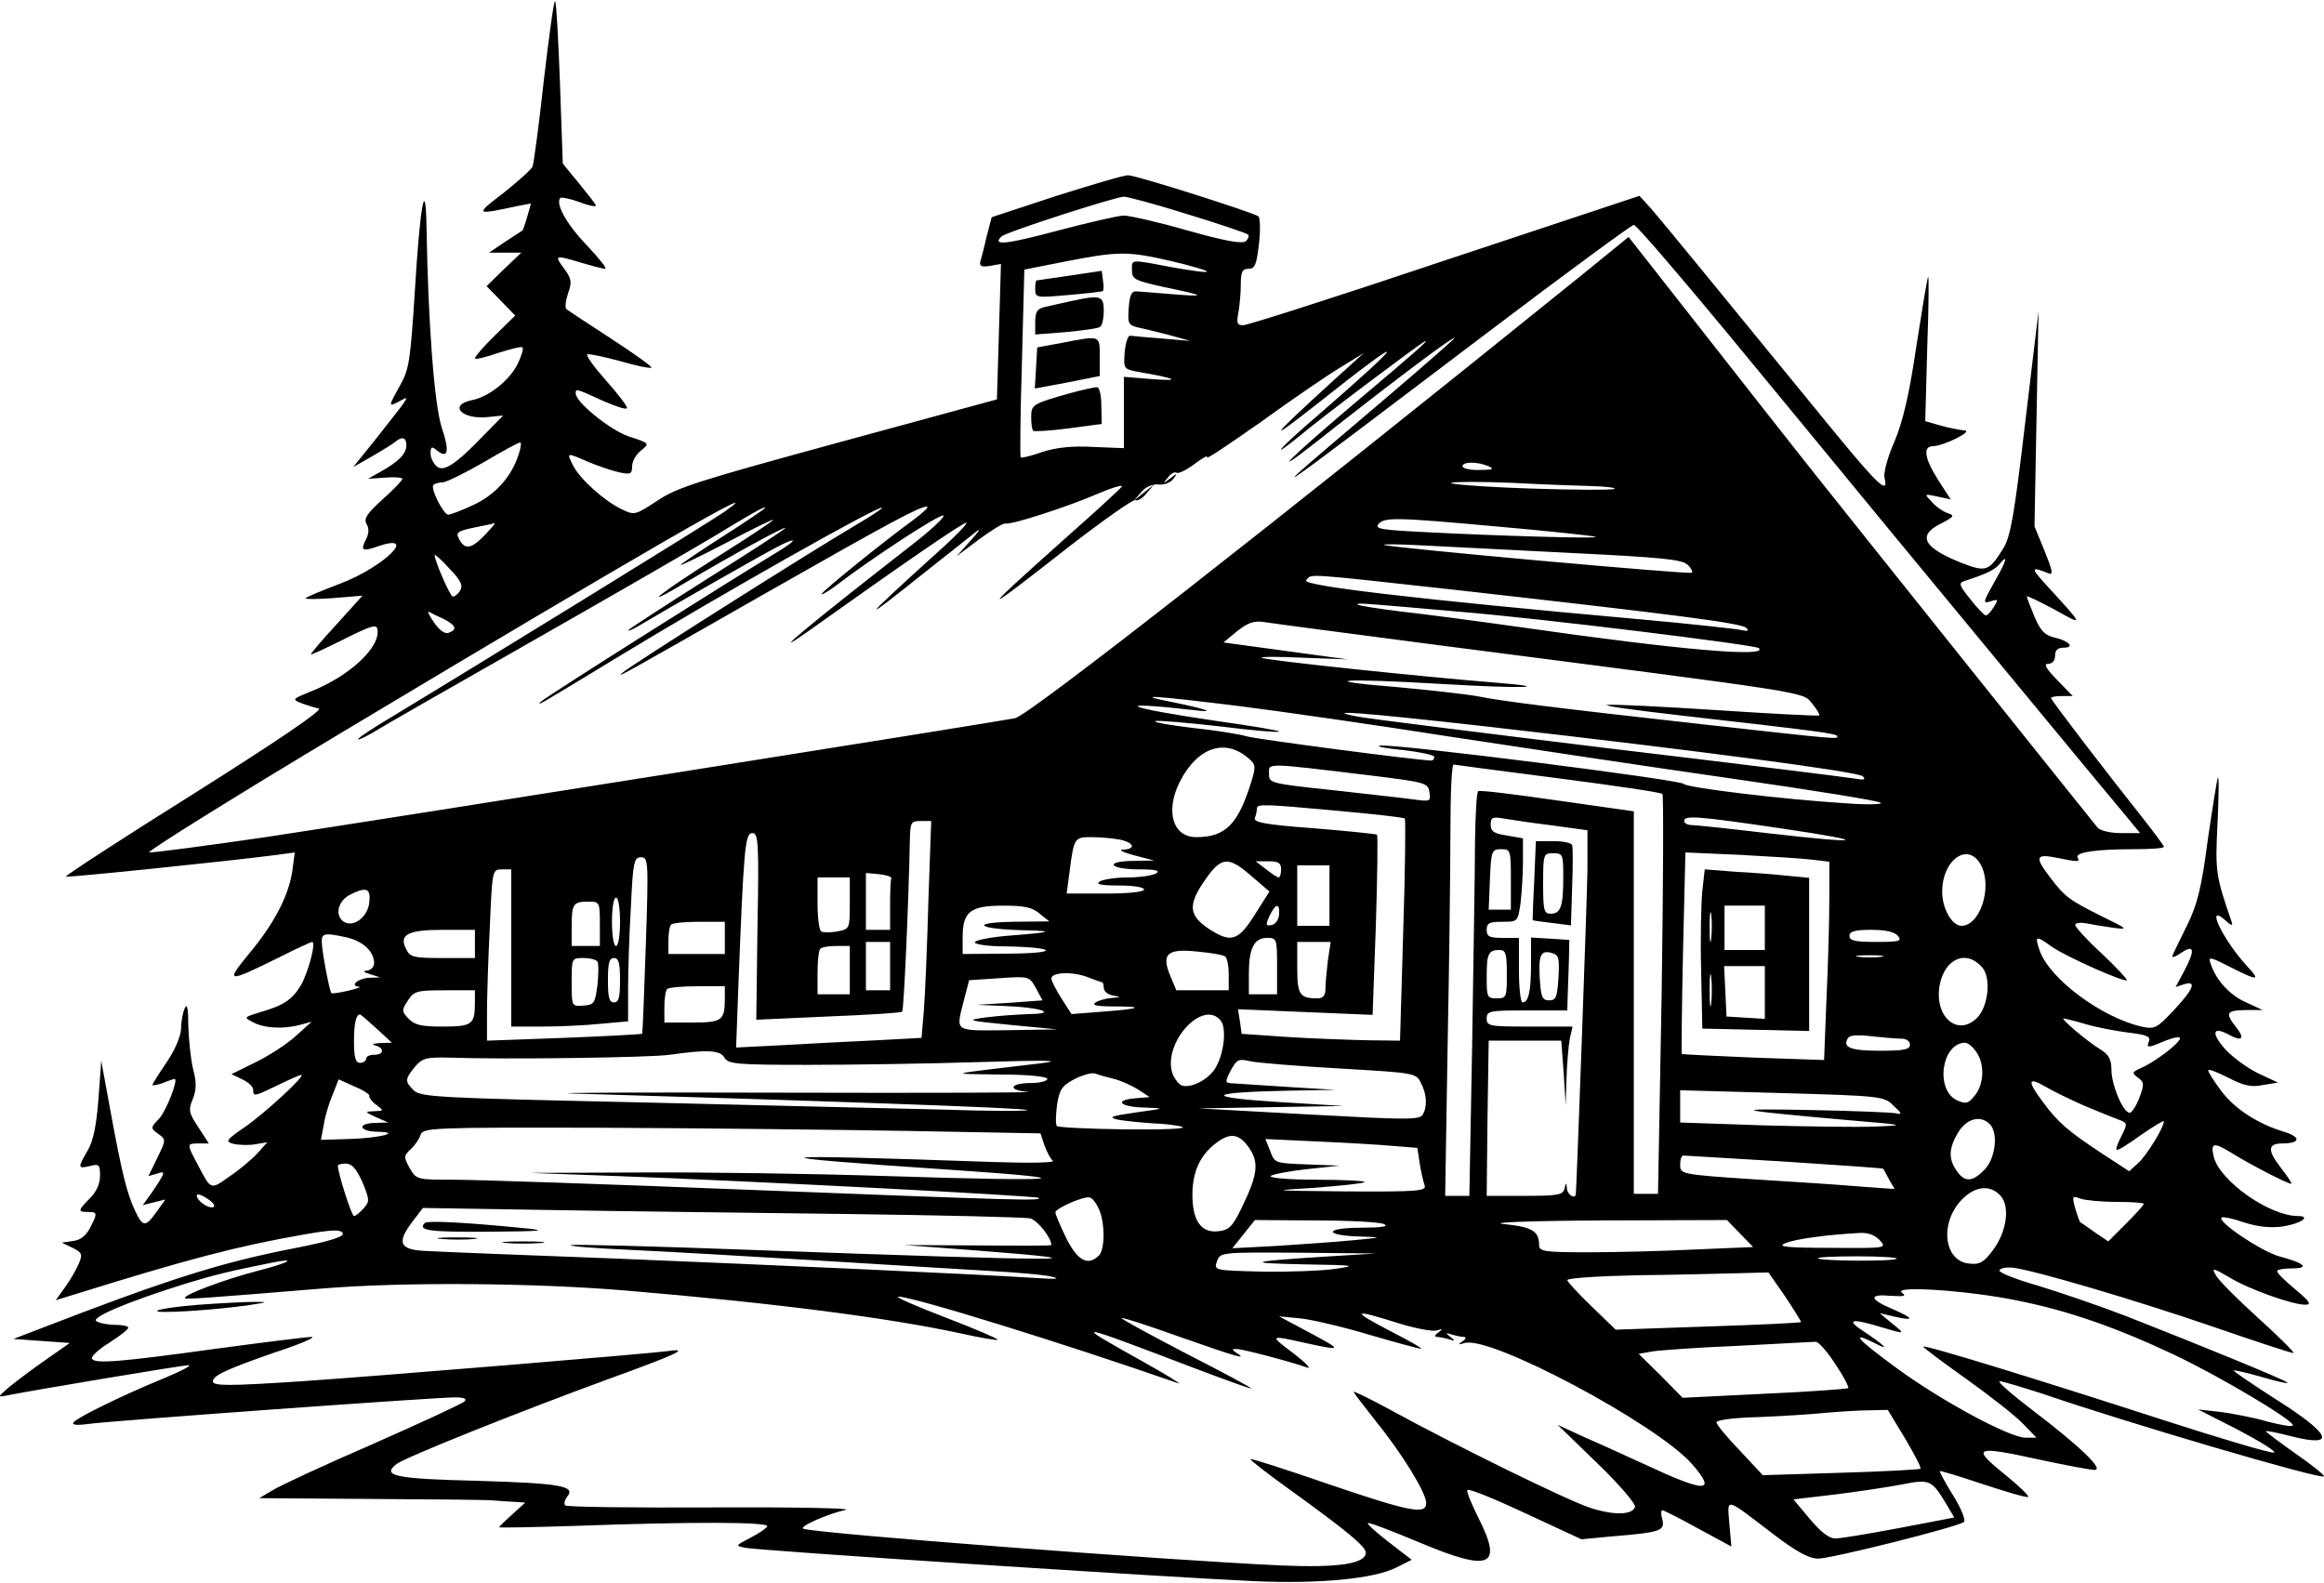 <?xml version="1.0" encoding="UTF-8"?> <svg xmlns="http://www.w3.org/2000/svg" width="800" height="545" viewBox="0 0 800 545" fill="none"><path d="M187.21 27.596C185.545 42.859 183.741 56.319 183.325 57.29C183.047 58.262 178.468 62.286 173.473 66.31C163.343 74.08 163.343 74.08 178.329 70.889L182.77 70.056L181.521 74.497C180.827 76.994 179.995 79.214 179.856 79.353C179.578 79.492 176.942 81.296 173.889 83.238L168.339 86.985H173.889H179.44L173.473 92.674L167.506 98.502L172.363 103.497L177.358 108.631L170.42 115.431C166.535 119.177 163.482 122.785 163.482 123.34C163.482 123.895 166.951 123.062 171.392 121.536C175.693 120.149 179.578 119.177 179.856 119.593C180.272 120.01 179.578 122.369 178.329 125.005C175.693 130.694 168.339 136.661 162.372 137.771C154.324 139.436 158.903 144.431 167.645 143.599L173.195 143.044L166.535 149.843C156.822 159.973 152.659 162.609 150.3 160.528C149.19 159.556 148.219 157.614 148.219 156.087C148.219 153.728 148.635 153.59 150.3 154.977C154.185 158.169 154.879 155.532 152.104 147.345C149.467 139.297 147.386 110.99 146.831 78.659C146.554 59.927 144.611 70.334 142.807 100.167C141.281 123.895 140.864 127.087 137.812 132.498C133.649 139.991 133.51 140.269 137.395 138.187C140.309 136.522 140.448 136.661 138.505 139.436C137.395 140.962 133.094 146.374 129.07 151.508L121.577 160.805L128.376 156.92C131.984 154.838 135.591 152.618 136.285 151.924C138.505 150.121 139.893 150.676 139.893 153.312C139.893 156.226 137.118 159.001 130.874 162.47L126.711 164.829L132.678 164.413C135.869 164.135 138.505 164.413 138.505 164.829C138.505 165.384 135.453 168.576 131.706 171.906C126.295 176.762 125.185 178.566 126.156 180.37C127.127 181.897 126.988 183.7 126.017 185.643C123.936 189.528 124.768 189.945 129.902 188.141C144.333 183.145 132.4 195.079 117.136 200.907C110.892 203.266 105.619 205.486 105.203 205.902C104.787 206.318 109.088 206.318 114.639 205.902L124.768 205.069L115.749 215.06C110.754 220.472 106.868 225.051 107.007 225.328C107.146 225.467 112.28 223.108 118.385 220.055C127.543 215.476 129.625 214.783 129.902 216.587C131.151 222.692 120.328 232.821 106.868 238.094C100.485 240.731 100.485 240.731 103.816 242.118C105.758 242.812 108.395 243.645 109.782 243.922C111.309 244.338 95.351 255.162 67.183 272.923C42.345 288.464 22.364 301.507 22.641 301.785C23.057 302.201 79.533 296.373 95.351 294.292L101.457 293.459L100.624 299.842C99.375 308.307 94.38 318.02 85.638 328.427C77.451 338.418 78.145 338.418 95.906 329.676C101.873 326.623 107.146 324.264 107.423 324.264C108.95 324.264 106.036 334.949 103.538 339.25C100.485 344.245 97.571 346.188 89.246 348.547C83.973 350.212 83.834 350.212 87.026 351.877C90.772 353.959 97.433 354.375 103.122 352.849L107.285 351.738L101.734 356.734C98.681 359.509 92.437 363.533 87.858 365.753L79.671 369.777L83.418 371.581C85.499 372.552 87.164 374.079 87.164 375.189C87.164 377.548 87.442 377.548 95.767 373.524C99.653 371.581 103.26 370.055 103.677 370.055C105.481 370.055 91.327 383.098 84.528 387.816C77.729 392.534 77.451 392.95 80.365 393.783C82.169 394.199 85.638 394.338 87.858 393.921L92.021 393.228L88.552 397.113C86.609 399.194 82.308 402.802 78.978 405.022C72.317 409.74 72.733 409.879 67.738 400.304C64.269 393.783 64.269 393.644 68.432 393.644H71.901L68.293 388.093C64.963 383.098 64.824 382.127 66.35 378.38C67.599 375.189 67.738 372.83 66.489 368.112C65.657 364.643 64.963 357.983 64.824 353.126C64.824 347.021 64.408 345.217 63.575 347.159C62.881 348.686 62.326 351.877 62.326 354.236C62.188 356.873 60.245 361.452 57.331 365.753C54.695 369.638 52.474 373.107 52.474 373.524C52.474 373.801 54.139 373.524 56.082 372.83C58.025 371.997 59.829 371.442 60.106 371.442C61.494 371.442 57.331 382.266 54.833 385.041C51.781 388.232 51.781 388.371 54.417 390.314C57.192 392.256 57.192 392.395 54.139 398.639L51.087 404.883L54.001 404.051C57.192 402.941 57.053 403.496 52.058 410.85L49.144 414.874L53.029 413.903L56.915 412.931L53.862 417.233C50.115 422.506 49.144 422.506 46.508 416.817C43.733 410.989 41.929 403.773 38.043 382.543L34.852 365.198L33.881 378.38C33.187 387.538 32.077 392.95 30.134 396.142C26.665 402.108 26.804 402.386 30.967 401.414C34.158 400.582 34.436 400.998 34.436 404.745C34.436 407.52 33.187 410.295 30.967 412.515C26.804 416.678 26.665 417.233 30.273 417.233C33.603 417.233 33.603 417.649 30.967 422.783C29.579 425.42 27.636 426.946 25.139 427.224L21.253 427.779L25 429.583C28.33 431.248 28.469 431.803 27.081 435.133C26.249 437.076 24.168 440.683 22.364 443.181L19.172 447.621L25 445.818C65.102 433.329 81.614 429.028 104.509 425.004C114.084 423.338 117.136 423.2 117.969 424.449C118.663 425.697 114.084 427.224 100.624 429.86C78.422 434.162 60.8 439.573 28.885 451.645L4.602 460.942L14.316 461.636L24.029 462.33L15.703 468.158C11.124 471.349 5.574 475.512 3.215 477.455C-0.948 481.062 -0.948 481.062 2.521 480.369C10.708 478.704 63.02 469.962 64.963 469.962C66.073 470.1 62.049 472.182 55.943 474.68C42.761 480.091 27.359 487.584 25.416 489.527C24.445 490.498 26.11 490.776 30.273 490.221C37.905 489.111 149.745 481.062 156.405 481.062C159.736 481.062 160.846 481.479 159.874 482.45C159.042 483.283 144.888 489.804 128.237 497.159C111.586 504.374 96.045 511.59 93.686 513.116L89.246 515.752L128.792 516.03C150.578 516.169 169.31 516.307 170.42 516.585C171.53 516.724 174.444 516.862 176.664 517.001L180.827 517.279L176.387 521.303C173.889 523.523 171.808 525.604 171.808 525.743C171.808 526.021 183.186 525.743 197.062 525.327C238.69 523.8 265.054 523.939 264.083 525.466C263.667 526.298 260.892 528.102 258.116 529.49C253.121 532.126 253.121 532.126 256.451 532.82C260.475 533.791 403.675 543.088 431.982 544.337C454.184 545.308 473.055 543.504 480.687 539.619L485.96 536.983L478.05 530.877C473.749 527.547 470.557 524.633 470.835 524.355C471.112 523.939 479.022 526.992 488.319 530.877C513.018 541.284 517.458 539.48 508.994 522.69C506.635 517.973 504.831 513.671 505.109 512.977C505.386 512.283 514.267 515.891 524.951 520.886L544.378 529.906L554.646 528.935C571.574 527.547 573.101 526.992 572.268 523.245C571.713 521.442 571.713 519.915 572.268 519.915C572.685 519.915 578.235 522.69 584.479 526.159L595.996 532.404L595.302 524.494C594.609 515.475 593.498 515.197 610.011 527.824C618.336 534.207 622.777 536.566 625.829 536.566C630.547 536.566 674.118 525.604 676.061 523.939C676.754 523.384 675.089 519.221 672.314 514.781C669.539 510.341 667.596 506.594 667.735 506.455C667.874 506.178 674.534 508.259 682.443 510.896C690.492 513.532 697.43 515.614 698.123 515.336C698.817 515.197 695.071 511.59 689.936 507.427C678.419 498.13 679.668 497.575 702.425 502.57C711.444 504.513 719.77 506.039 721.019 506.039C724.488 506.039 715.746 497.714 700.066 485.78C692.573 480.091 687.3 475.512 688.41 475.512C689.381 475.512 695.764 477.455 702.702 479.675C733.507 490.221 798.863 509.369 799.973 508.259C800.389 507.982 795.949 504.374 790.121 500.35C784.432 496.326 779.853 492.857 779.992 492.718C780.13 492.441 784.293 493.273 789.011 494.522C804.691 498.407 802.471 493.69 782.628 481.201C774.857 476.206 768.752 472.043 768.891 471.766C769.168 471.627 773.609 472.598 778.881 474.124C784.016 475.651 787.901 476.483 787.346 475.928C786.374 474.957 757.929 463.301 732.119 453.172C722.406 449.425 708.53 444.707 701.176 442.487C693.822 440.406 687.994 438.047 688.271 437.353C688.549 436.521 690.492 436.243 692.712 436.382C700.066 437.214 735.311 447.621 761.953 456.78C776.384 461.775 788.733 465.799 789.427 465.799C790.121 465.799 784.709 460.387 777.494 453.866C770.278 447.344 763.618 440.683 762.785 439.018C761.259 436.382 761.675 436.382 767.364 439.712C774.164 443.875 789.15 449.148 793.451 449.148C795.81 449.148 795.255 448.176 790.121 443.875C786.791 441.1 783.877 438.324 783.877 437.631C783.738 437.076 786.097 436.659 788.872 436.659C795.255 436.659 793.451 434.855 784.571 432.497C778.465 430.831 763.202 420.563 764.728 419.176C765.144 418.759 768.613 419.453 772.499 420.841C777.355 422.367 781.518 422.783 785.819 422.228C792.064 421.257 795.81 418.621 790.954 418.621C781.24 418.621 764.173 406.549 762.092 398.362C760.843 393.366 761.953 393.089 768.058 396.835C774.025 400.582 787.346 407.52 788.733 407.52C789.15 407.52 787.485 405.022 785.126 401.969C780.547 396.142 780.547 393.644 785.542 393.644C791.925 393.644 792.202 391.424 786.236 389.62C777.078 386.845 769.168 381.711 764.45 375.328C762.092 372.136 760.149 369.083 760.149 368.528C760.149 367.835 763.202 369.083 767.087 371.026C772.499 373.801 774.996 374.356 779.02 373.524L784.154 372.691L777.355 369.5C773.609 367.696 768.474 363.949 765.838 361.035C761.12 355.624 761.675 353.265 766.948 356.04C771.666 358.676 772.915 357.705 770.001 353.959C765.838 348.686 766.254 347.853 773.054 347.714H778.881L773.192 345.078C767.781 342.719 763.063 337.724 761.12 332.173C760.01 329.121 760.288 329.121 768.474 333.283C777.216 337.724 778.188 337.585 773.747 332.867C765.283 323.709 758.9 310.527 765.977 316.771C768.058 318.714 768.752 318.852 768.197 317.326C762.785 301.646 762.508 300.12 763.34 283.607C763.757 274.449 763.895 267.373 763.479 267.65C763.202 268.066 761.675 277.641 760.01 289.019C757.79 305.948 756.402 311.359 752.795 318.714C750.297 323.709 748.077 328.288 747.799 329.121C747.522 329.814 748.909 329.398 750.852 328.011C755.431 324.958 755.709 327.039 751.823 334.393L748.909 339.805L751.823 338.834C756.264 337.446 755.154 340.499 748.354 347.714C742.388 354.097 741.694 354.375 737.115 353.404C723.378 350.212 705.616 337.03 702.147 327.317C700.343 322.044 700.76 321.905 706.31 325.929C711.028 329.259 731.287 338.279 732.119 337.446C732.397 337.169 728.512 333.006 723.516 328.288C718.521 323.709 714.358 319.13 714.358 318.436C714.358 317.742 716.023 317.465 718.243 317.881C720.325 318.297 724.488 318.991 727.54 319.407C732.813 320.101 732.536 319.824 723.378 315.383C712.277 309.833 710.75 308.723 705.616 301.924C700.343 294.986 700.76 293.876 707.836 295.263C715.468 296.79 716.023 296.79 715.191 295.263C714.081 293.459 721.435 292.349 733.923 292.349C740.029 292.349 744.885 292.072 744.885 291.517C744.885 291.1 741.555 286.66 737.531 281.526C724.626 265.291 706.033 241.008 706.033 240.314C706.033 239.898 707.698 239.621 709.779 239.621H713.526L708.114 234.07C704.229 230.046 703.396 228.52 705.061 228.52C706.449 228.52 707.42 227.41 707.42 225.745C707.42 223.802 708.392 222.969 710.334 222.969C714.358 222.969 712.277 220.611 707.281 219.5C703.951 218.668 702.425 217.28 700.343 212.285C698.956 208.955 697.707 205.763 697.707 205.347C697.707 204.931 701.87 207.012 707.143 209.787C717.55 215.615 717.688 215.893 703.951 200.907C698.956 195.356 699.095 194.94 705.339 197.438C706.865 197.993 706.449 196.189 703.812 189.667L700.343 181.203L701.037 144.154L701.731 107.105L697.152 145.403C693.405 177.179 692.157 184.533 689.659 188.696C684.664 196.744 683.692 197.021 675.367 193.83C662.046 188.557 659.826 184.394 668.151 180.231C672.73 177.873 673.008 177.456 670.371 176.624C668.845 176.069 666.347 174.404 664.96 172.738C662.323 169.963 662.323 169.963 666.902 170.935L671.481 171.906L667.18 165.245C662.462 157.752 661.768 153.59 665.515 153.59C669.261 153.451 679.53 148.317 676.199 148.178C674.673 148.039 671.065 147.345 668.012 146.513L662.74 144.987L663.433 119.177C663.988 104.885 663.988 94.201 663.711 95.311C663.295 96.421 661.491 107.521 659.548 120.01C657.189 135.967 654.969 145.403 652.055 152.202C649.696 157.475 648.309 163.025 648.725 164.552C650.251 170.657 646.227 166.772 629.992 146.929C591.556 99.89 572.268 76.3 568.522 71.999L564.359 67.42L497.477 89.621C460.705 101.971 429.485 111.962 427.958 111.962C425.877 111.962 425.599 111.268 426.293 107.66C426.709 105.301 427.126 100.861 427.126 97.947C427.126 93.507 427.681 92.535 429.762 92.535C431.982 92.535 432.537 91.148 433.37 84.071C433.925 79.492 433.786 75.19 433.231 74.497C431.705 73.248 391.603 60.482 388.412 60.343C387.163 60.204 376.062 63.535 363.712 67.42L341.372 74.774L339.707 81.157C338.874 84.765 337.903 88.65 337.487 89.899C337.071 91.564 337.764 91.98 340.678 91.564L344.564 90.87L343.87 114.182L343.176 137.493L288.643 152.341C240.91 165.384 233.14 167.743 226.34 172.322C218.709 177.318 218.431 177.456 214.129 175.375C208.024 172.461 199.837 165.107 197.34 160.389C194.981 155.671 194.842 155.671 202.474 159.001C205.804 160.389 210.661 162.054 213.158 162.609C217.043 163.442 217.598 163.164 217.598 160.528C217.598 158.862 218.986 156.365 220.651 155.116C223.704 152.618 223.704 152.618 216.488 150.259C209.967 148.039 198.172 138.465 198.172 135.412C198.172 133.747 198.311 133.747 207.053 137.771C211.493 139.714 215.378 141.101 215.795 140.546C216.211 140.13 213.019 135.967 208.718 131.111C204.416 126.254 201.502 122.23 202.196 121.952C202.89 121.814 207.885 122.785 213.436 124.311C219.125 125.976 223.981 126.948 224.259 126.531C224.536 126.254 218.431 121.814 210.522 116.68C202.612 111.545 195.674 106.966 194.981 106.411C194.426 105.995 194.703 103.497 195.536 101C196.923 97.114 196.785 96.004 194.148 92.397C190.679 87.817 190.957 87.679 200.115 90.454C203.861 91.564 207.608 92.535 208.302 92.535C209.134 92.535 206.22 88.928 201.919 84.349C194.981 77.133 191.095 70.056 192.899 68.114C193.316 67.836 196.229 68.391 199.282 69.501C202.474 70.75 205.11 71.305 205.11 70.75C205.11 70.334 202.474 67.004 199.421 63.257L193.732 56.319L192.761 28.706C192.205 13.581 191.512 0.815 191.095 0.399C190.679 -0.017 189.014 12.194 187.21 27.596ZM408.948 73.803C419.91 77.133 429.207 80.325 429.623 80.741C430.04 81.157 429.762 82.128 428.93 82.961C427.819 84.071 422.13 83.1 408.809 79.353C398.68 76.439 388.828 74.219 386.885 74.219C384.943 74.219 374.813 76.578 364.267 79.353C346.09 84.21 341.511 84.626 344.702 81.435C346.229 79.908 383.278 67.975 386.885 67.697C387.995 67.697 397.986 70.334 408.948 73.803ZM594.331 114.321C611.121 134.718 636.792 165.8 651.223 183.423C674.95 212.146 722.684 270.009 732.813 282.081L736.698 286.799H730.177C726.43 286.799 723.1 285.966 722.129 284.995C720.047 282.497 634.71 175.791 622.083 159.834C616.533 152.896 600.575 132.498 586.422 114.459L560.612 81.573L544.239 94.894C435.59 182.59 354.277 246.142 349.42 247.252C342.482 248.64 128.515 282.636 91.466 288.187C70.513 291.239 52.474 293.598 51.364 293.459C50.393 293.182 80.92 274.172 119.357 251.138C218.709 191.61 267.413 163.442 249.513 176.069C244.934 179.399 161.678 230.601 135.453 246.42C128.654 250.444 123.242 254.052 123.242 254.468C123.242 254.884 125.601 253.774 128.515 252.109C131.29 250.305 155.85 236.29 182.909 220.888C209.967 205.486 237.857 189.39 244.795 185.227C259.226 176.485 263.389 174.126 263.389 174.82C263.389 175.097 256.867 179.538 248.819 184.672C240.771 189.806 234.25 194.246 234.25 194.524C234.25 194.801 241.465 191.332 250.207 186.753C258.949 182.174 266.164 178.566 266.164 178.983C266.164 179.26 258.116 184.672 248.403 190.777C227.034 204.237 218.847 210.759 236.331 200.352C253.26 190.361 270.327 181.064 270.327 181.758C270.327 182.174 258.116 190.083 243.269 199.38C228.422 208.816 216.211 216.725 216.211 217.003C216.211 217.419 218.292 216.448 220.79 214.921C229.809 209.51 262.14 191.055 267.552 188.28C274.49 184.672 274.767 185.643 267.968 189.806C249.791 200.768 187.488 240.176 186.378 241.424C184.435 243.367 184.435 243.367 212.742 226.161C247.154 205.208 303.63 173.293 303.63 174.82C303.63 175.236 299.05 178.15 293.639 181.342C279.208 189.806 215.795 229.907 214.129 231.711C212.603 233.238 211.493 233.931 264.499 203.682C306.682 179.676 316.534 174.404 319.032 174.404C320.003 174.404 317.922 176.346 314.592 178.844C304.462 186.198 282.816 203.682 282.816 204.514C282.816 204.931 284.897 203.682 287.395 201.878C300.993 191.471 323.333 177.04 324.721 177.456C325.554 177.734 320.697 182.313 313.898 187.586C279.485 214.366 262.002 228.797 278.653 217.003C311.955 193.275 331.381 179.954 332.63 179.954C333.463 179.954 328.467 185.088 321.391 191.332C295.72 214.644 295.443 215.338 318.893 196.605C326.941 190.222 334.712 184.117 336.238 182.868C337.764 181.758 336.793 183.145 334.157 186.059L329.3 191.471L337.071 185.643C341.372 182.452 345.535 179.954 346.09 180.231C347.894 180.787 366.904 174.681 377.588 170.102C382.723 167.882 386.608 166.772 386.192 167.466C385.775 168.159 376.895 176.346 366.349 185.643C336.238 212.562 336.516 212.84 368.43 187.863C380.086 178.844 390.216 171.767 390.771 172.183C391.464 172.6 393.268 171.628 394.656 169.824L397.292 166.772L393.823 169.547L390.354 172.322L392.852 169.408C394.378 167.604 396.599 166.633 398.68 166.772C400.484 167.049 402.843 166.217 403.814 164.968C405.479 162.748 405.34 162.748 402.843 164.69C400.206 166.633 400.206 166.633 402.01 164.413C402.981 163.025 404.369 162.331 405.063 162.748C405.757 163.164 408.671 161.638 411.446 159.556C414.221 157.475 416.025 156.504 415.47 157.475C414.915 158.446 422.963 153.035 433.647 145.542C444.193 137.91 456.543 129.445 461.122 126.67L469.447 121.536L459.04 130.972C436.978 151.092 435.451 153.173 453.074 139.297C485.266 113.766 485.543 115.292 453.906 142.766C440.585 154.145 435.867 159.418 447.662 149.843C454.323 144.154 487.764 119.038 490.261 117.651C492.759 116.263 488.18 120.426 465.562 139.436C443.361 158.307 436.7 164.968 452.519 152.618C480.271 130.694 500.668 115.431 500.668 116.402C500.668 116.68 489.29 126.67 475.414 138.465C431.288 175.93 430.178 176.485 513.018 113.766C539.382 93.784 561.723 77.41 562.416 77.41C563.249 77.41 577.541 94.062 594.331 114.321ZM403.259 89.899C410.336 91.564 415.886 93.229 415.47 93.507C415.192 93.923 409.642 93.09 403.259 91.98C388.689 89.205 389.661 89.205 389.661 93.09C389.661 96.143 390.632 96.559 400.484 98.779C415.192 101.832 415.609 102.249 403.536 101.277C397.847 100.861 392.158 100.306 391.048 100.306C389.522 100.167 388.828 101.832 388.55 105.995C388.134 111.407 388.412 111.962 392.019 112.794C394.101 113.211 399.096 114.459 402.843 115.431L409.781 117.373L400.067 116.541C394.795 116.124 389.799 115.708 388.967 115.569C388.273 115.569 387.44 118.067 387.163 121.259C386.747 126.948 386.747 127.087 392.019 128.058C404.924 130.278 406.867 131.249 397.015 130.555L386.885 129.723V142.073V154.283L376.478 153.867C369.263 153.451 363.851 154.006 358.995 155.532C355.109 156.92 351.64 157.752 351.363 157.475C351.085 157.197 351.224 142.489 351.779 124.866L352.612 92.813L366.626 90.038C385.081 86.43 388.134 86.43 403.259 89.899ZM178.468 156.642C175.971 164.274 170.42 170.38 162.927 173.849C159.042 175.652 155.157 177.179 154.324 177.179C152.659 177.179 148.08 168.159 149.19 166.911C149.745 166.494 150.994 166.078 152.243 166.078C153.492 166.078 159.736 163.025 166.257 159.279C172.779 155.393 178.468 152.341 179.023 152.341C179.578 152.202 179.301 154.283 178.468 156.642ZM512.463 160.528C514.544 161.499 513.85 161.776 509.41 161.776C506.08 161.915 503.443 161.221 503.443 160.528C503.443 158.862 508.578 158.862 512.463 160.528ZM547.708 167.327C552.564 167.466 556.311 167.882 555.756 168.298C555.34 168.714 541.88 168.714 526.061 168.159C510.243 167.604 498.309 166.633 499.558 166.217C500.807 165.8 510.243 165.8 520.372 166.217C530.502 166.772 542.851 167.188 547.708 167.327ZM516.348 181.342C533.277 182.868 548.124 184.394 549.234 184.811C551.593 185.504 515.793 184.533 489.845 183.145C475.692 182.452 473.194 182.035 474.443 180.509C476.524 178.011 479.854 178.011 516.348 181.342ZM166.951 184.117C162.372 188.973 160.013 189.39 158.071 185.643C156.822 183.284 157.377 182.868 163.205 181.619C166.812 180.925 170.004 180.231 170.281 180.093C170.698 180.093 169.171 181.758 166.951 184.117ZM540.77 190.361C571.713 191.887 579.067 192.581 580.871 194.385C582.12 195.495 582.814 196.883 582.398 197.16C581.704 197.854 478.605 188.557 476.385 187.586C475.692 187.308 481.242 187.308 488.874 187.724C496.505 188.141 519.817 189.251 540.77 190.361ZM158.348 203.404C157.516 204.653 156.405 205.486 155.85 205.347C154.879 205.208 149.606 192.997 149.606 191.055C149.606 190.638 151.965 192.72 154.74 195.773C158.764 199.935 159.458 201.6 158.348 203.404ZM686.606 200.213C682.582 207.428 682.443 207.845 685.219 207.012C687.855 206.18 687.994 206.318 686.329 208.955C685.357 210.62 684.109 211.869 683.554 211.869C683.137 211.869 680.64 209.371 678.281 206.318C674.257 201.323 674.118 200.629 676.477 199.935C683.415 197.715 686.606 196.189 688.133 194.385C691.463 190.361 690.908 192.72 686.606 200.213ZM499.003 202.849C576.57 211.591 599.604 214.505 601.13 216.17C602.24 217.142 601.685 217.419 599.188 216.864C597.245 216.448 581.981 214.783 565.192 213.256C487.625 206.318 448.078 201.6 449.605 199.797C451.547 197.438 448.356 197.299 499.003 202.849ZM502.75 210.62C531.195 212.979 604.044 221.998 605.432 223.108C609.04 226.438 577.541 223.663 524.257 216.031C508.578 213.811 489.568 211.314 481.936 210.481C474.304 209.51 467.782 208.538 467.366 208.122C466.672 207.428 469.586 207.706 502.75 210.62ZM152.798 213.118C156.96 215.338 157.516 216.725 154.463 217.835C153.214 218.39 151.271 217.003 149.467 214.366C147.802 212.007 146.97 210.342 147.664 210.62C148.357 211.036 150.578 212.146 152.798 213.118ZM496.505 222.276C625.413 238.927 620.279 238.094 623.748 242.118C625.413 244.2 626.523 246.004 626.246 246.281C625.968 246.559 610.15 245.726 591.14 244.477C572.129 243.228 554.923 242.396 553.258 242.673C551.454 242.951 562.694 244.477 578.374 246.281C625.829 251.693 632.49 252.525 632.49 253.497C632.49 254.468 633.184 254.607 586.005 249.334C534.803 243.645 516.348 241.286 508.994 239.759C505.525 239.066 493.036 237.678 481.242 236.568C451.964 234.209 461.538 233.376 496.228 235.458C524.396 237.123 536.607 236.707 513.573 234.903C489.568 232.96 435.035 227.271 434.341 226.438C433.925 226.022 440.447 226.022 448.772 226.438L463.897 226.993L442.528 224.08L421.159 221.166L425.877 217.28C429.346 214.505 431.566 213.673 434.757 214.089C436.978 214.505 464.868 218.113 496.505 222.276ZM426.709 243.09C441.973 245.032 474.72 249.75 499.419 253.635C524.119 257.382 567.273 263.904 595.441 267.928C623.471 271.952 646.921 275.698 647.476 276.392C648.031 276.947 642.481 277.086 635.265 276.531C613.064 275.143 580.455 271.119 579.623 269.87C578.79 268.483 479.299 255.855 474.998 256.688C473.471 256.966 477.079 257.659 483.046 258.214C488.874 258.908 493.73 259.88 493.73 260.573C493.73 261.267 493.314 261.822 492.759 261.822C488.457 261.822 432.399 254.468 429.207 253.497C426.987 252.803 418.523 251.415 410.474 250.583C402.565 249.611 396.737 248.64 397.709 248.224C398.68 247.946 408.532 248.779 419.633 250.028C430.733 251.415 440.03 252.248 440.308 251.831C440.585 251.554 431.011 249.889 418.939 248.224C386.747 243.506 381.612 241.147 411.168 244.477C418.939 245.449 415.609 244.2 404.23 241.841C389.383 238.927 396.182 239.343 426.709 243.09ZM511.075 250.028C585.45 258.492 639.705 265.707 641.232 267.234C642.342 268.344 641.787 268.621 638.734 268.066C636.375 267.65 598.355 262.932 554.091 257.659C509.826 252.248 470.835 247.391 467.366 246.697C454.461 244.2 469.17 245.31 511.075 250.028ZM430.178 261.406C432.26 263.21 432.26 264.181 430.733 269.176C426.154 283.885 421.853 288.187 411.723 288.187C403.675 288.187 401.039 279.167 406.173 269.038C412.278 257.104 421.992 253.913 430.178 261.406ZM472.916 267.095C490.816 269.315 491.649 269.593 492.065 272.784C492.62 275.837 492.204 275.976 487.209 275.282C484.295 274.866 471.806 273.478 459.457 272.09C437.116 269.731 436.839 269.593 436.839 266.401C436.839 262.516 434.896 262.516 472.916 267.095ZM536.33 267.928C555.617 270.425 571.852 272.784 572.268 273.339C572.685 273.755 572.546 304.976 571.991 342.58L570.742 410.989H566.579H562.416V345.078V279.306L536.052 275.559C521.621 273.478 509.41 271.952 508.855 272.368C508.3 272.645 507.884 280.555 507.745 289.852C507.745 299.287 507.19 330.508 506.774 359.231L505.802 411.683H501.64H497.477L498.309 360.619C498.864 332.59 499.281 299.287 499.281 286.383C499.281 273.617 499.697 263.21 500.391 263.21C500.946 263.349 517.181 265.43 536.33 267.928ZM460.983 279.167C473.055 280.277 483.323 281.387 483.601 281.804C483.878 282.081 483.74 299.426 483.046 320.24L481.936 358.26L470.835 358.121C464.73 357.983 452.519 357.566 443.499 357.011L427.403 355.901L426.848 351.738L426.154 347.437L449.327 348.408L472.5 349.38L473.61 318.714C474.165 301.785 474.304 287.77 474.026 287.354C473.61 287.076 463.897 286.105 452.241 285.134C435.312 283.885 431.288 283.052 431.982 281.526C432.399 280.555 432.676 279.028 432.676 278.335C432.676 276.669 435.035 276.808 460.983 279.167ZM534.387 284.162L546.459 285.828V299.149C546.32 309.417 542.712 409.601 542.435 411.266C542.019 412.931 539.521 411.128 539.382 409.185C539.243 406.965 539.105 406.965 538.55 409.185C537.995 411.405 536.191 411.683 524.812 411.683H511.769L512.047 384.902L512.463 358.26H524.951H537.44L538.272 369.361L538.966 380.462L539.243 371.304C539.382 366.169 539.937 360.064 540.354 357.705L541.325 353.404H526.478C512.74 353.404 511.769 353.265 511.769 350.628C511.769 347.992 512.74 347.853 525.645 347.853H539.521L539.66 342.58C539.799 339.805 539.937 334.255 540.076 330.508L540.215 323.57L533.693 323.154L527.033 322.738V331.757C527.033 341.193 526.2 345.078 524.119 345.078C523.425 345.078 522.87 340.083 522.87 333.977V322.876H517.319C512.74 322.876 511.769 322.46 511.769 320.101C511.769 317.742 512.74 317.326 517.181 317.326C522.454 317.326 522.454 317.326 523.425 310.943C523.841 307.335 524.257 300.814 524.257 296.512V288.603L518.707 287.631C514.267 286.938 513.157 286.244 513.157 283.885C513.157 281.387 513.712 281.11 517.736 281.804C520.095 282.22 527.588 283.33 534.387 284.162ZM613.757 285.273C644.701 289.852 641.787 290.684 608.207 286.799C595.302 285.273 583.508 284.024 582.259 284.024C580.871 284.024 579.761 283.33 579.761 282.636C579.761 280.555 584.479 280.971 613.757 285.273ZM319.587 309.972C319.171 325.097 318.477 341.886 318.061 347.437L317.228 357.289L301.826 358.121C293.223 358.538 278.93 359.231 269.772 359.786L253.398 360.619L254.231 337.862C256.035 292.211 256.451 286.799 258.949 286.799C261.03 286.799 261.308 289.713 260.753 318.852L260.336 351.045L285.036 349.935C298.773 349.38 310.151 348.686 310.567 348.269C311.123 347.714 312.788 310.943 313.204 289.158C313.343 283.052 313.62 282.636 316.95 282.636H320.558L319.587 309.972ZM385.359 289.019C390.354 289.99 391.187 292.349 386.608 292.488C384.804 292.488 386.608 293.459 390.354 294.431L397.292 296.235L389.938 296.373C379.947 296.512 381.89 299.287 392.158 299.287C397.847 299.287 399.512 299.704 397.986 300.675C396.876 301.369 392.436 302.062 388.273 302.062C384.11 302.062 379.67 302.756 378.56 303.45C377.033 304.421 378.976 304.838 385.22 304.838C389.938 304.838 393.823 305.393 393.823 306.225C393.823 307.058 388.412 307.613 380.502 307.613H367.181L368.153 300.259C369.679 288.464 369.818 288.187 375.646 288.187C378.56 288.187 383 288.603 385.359 289.019ZM520.095 302.756V313.163H516.348H512.463L512.879 302.756C513.295 292.766 513.573 292.349 516.764 292.349C519.956 292.349 520.095 292.627 520.095 302.756ZM623.887 295.957L629.715 296.651V309.555C629.715 316.632 629.298 332.035 628.743 343.69L627.911 364.921L603.628 364.088C590.307 363.533 579.206 362.978 578.929 362.839C578.79 362.562 578.929 346.882 579.345 327.872L580.178 293.459L599.049 294.292C609.456 294.847 620.557 295.541 623.887 295.957ZM682.166 298.316C685.774 305.948 681.472 318.714 675.228 318.714C671.898 318.714 668.567 312.747 668.567 307.058C668.567 295.541 678.003 289.435 682.166 298.316ZM222.316 325.235C221.761 341.886 221.206 355.624 221.067 355.901C220.929 356.04 208.718 356.734 194.148 357.289L167.645 358.26V348.547C167.645 343.135 168.061 329.953 168.616 318.991C169.449 299.565 169.449 299.287 172.779 299.287H175.971V326.345V353.404H186.794C192.622 353.404 201.641 352.987 206.914 352.432L216.211 351.6V340.221C216.211 333.977 216.627 321.211 217.182 312.053C217.876 296.651 218.292 295.124 220.651 295.124C223.149 295.124 223.288 296.235 222.316 325.235ZM431.011 301.785L436.978 306.919L431.982 314.828C426.154 324.125 423.657 324.819 415.609 319.407C409.364 315.106 409.087 311.498 414.082 304.005C420.326 294.708 422.547 294.431 431.011 301.785ZM441.002 299.287C441.002 300.814 440.585 302.062 440.169 302.062C439.753 302.062 437.81 300.814 435.867 299.287L432.26 296.512H436.7C440.03 296.512 441.002 297.067 441.002 299.287ZM457.653 308.307V318.714H452.102H446.552V308.307V297.9H452.102H457.653V308.307ZM306.821 302.34C306.543 303.034 306.405 307.197 306.405 311.776V320.101H302.242H298.079V310.249V300.536L302.658 300.952C305.017 301.23 306.96 301.785 306.821 302.34ZM292.529 310.943C292.529 319.685 292.529 319.824 288.227 320.656C285.868 321.073 283.371 321.073 282.677 320.656C281.983 320.24 281.428 315.938 281.428 310.943V302.062H286.978H292.529V310.943ZM127.127 310.666C126.572 315.938 121.299 319.685 117.969 317.049C115.194 314.69 116.581 309.972 120.467 308.029C126.156 305.115 127.682 305.809 127.127 310.666ZM213.436 317.326C213.436 321.905 212.881 325.652 212.048 325.652C211.216 325.652 210.661 321.905 210.661 317.326C210.661 312.747 211.216 309 212.048 309C212.881 309 213.436 312.747 213.436 317.326ZM206.498 318.02V325.652H201.641H196.785V318.991C196.785 311.082 197.34 310.388 202.612 310.388C206.359 310.388 206.498 310.527 206.498 318.02ZM357.885 314.551L361.215 317.187L348.726 317.326C333.74 317.604 336.377 319.824 352.195 320.24C363.574 320.518 362.464 320.934 346.367 322.183C340.401 322.738 335.544 323.709 335.544 324.403C335.544 325.097 340.123 325.79 345.674 325.79C363.574 326.068 365.239 328.149 347.755 328.288L331.381 328.427V322.599C331.381 313.857 334.018 311.776 345.257 311.776C352.612 311.776 355.387 312.331 357.885 314.551ZM440.308 314.828C440.169 316.632 439.059 318.159 437.81 318.436C435.729 318.852 435.59 318.436 436.978 315.383C439.059 310.943 440.585 310.666 440.308 314.828ZM249.513 322.876V328.427H239.8H230.087V323.848C230.087 321.211 230.503 318.714 231.058 318.297C231.474 317.742 235.915 317.326 240.771 317.326H249.513V322.876ZM163.482 324.958V329.814H152.381C142.668 329.814 141.142 329.537 139.893 326.9C137.118 321.766 140.309 320.101 152.52 320.101H163.482V324.958ZM653.304 322.183C654.83 323.986 653.859 324.264 645.811 324.264C638.595 324.264 636.653 323.848 636.653 322.183C636.653 320.656 638.457 320.101 644.146 320.101C649.002 320.101 652.194 320.795 653.304 322.183ZM119.495 322.738C125.046 324.125 128.654 327.455 128.792 331.48C128.792 332.867 127.682 333.977 126.433 334.116C124.768 334.255 125.046 334.671 127.405 335.365L130.874 336.475L127.127 336.614C123.381 336.752 120.189 339.389 123.519 339.666C124.491 339.805 122.826 340.36 119.912 341.054C116.998 341.748 114.223 342.164 114.084 341.886C113.39 341.193 110.754 327.178 110.754 324.125C110.754 321.211 111.864 321.073 119.495 322.738ZM439.614 332.59V342.303H434.757H429.901V335.226C429.901 326.484 431.705 322.876 436.145 322.876C439.475 322.876 439.614 323.154 439.614 332.59ZM306.405 332.59V340.915H302.242H298.079V332.59V324.264H302.242H306.405V332.59ZM457.098 330.647C456.681 334.255 456.265 338.556 456.265 340.36C456.265 342.719 455.433 343.69 453.629 343.69C447.385 343.69 446.552 342.442 446.552 333.145V324.264H452.241H458.069L457.098 330.647ZM292.529 333.977V342.303H286.978H281.428V334.949C281.428 330.786 281.844 327.039 282.399 326.623C282.816 326.068 285.313 325.652 287.95 325.652H292.529V333.977ZM421.714 329.259C422.408 329.676 422.963 332.451 422.963 335.504V340.915H413.943H404.924L402.843 335.92C399.651 328.288 401.871 326.484 412.278 327.594C416.719 328.011 421.02 328.704 421.714 329.259ZM518.707 335.365C518.707 343.274 518.568 343.69 515.238 343.69C511.908 343.69 511.769 343.274 511.769 336.336C511.769 328.288 512.324 327.039 516.209 327.039C518.291 327.039 518.707 328.149 518.707 335.365ZM536.468 336.614C536.052 343.274 535.636 344.384 533.277 344.384C530.918 344.384 530.502 343.274 530.085 337.585C529.53 328.982 530.224 327.039 533.971 328.011C536.607 328.704 536.885 329.676 536.468 336.614ZM647.476 329.398C645.256 329.676 641.926 329.676 639.844 329.398C637.624 329.121 639.428 328.843 643.591 328.843C647.754 328.843 649.557 329.121 647.476 329.398ZM682.443 333.145C685.496 336.891 684.386 346.466 680.64 350.351C673.84 357.15 665.654 349.935 667.735 338.973C669.539 329.814 677.032 326.762 682.443 333.145ZM205.665 331.063C206.081 331.618 206.081 335.226 205.665 339.111C204.833 345.355 204.555 345.911 200.809 346.188C196.785 346.466 196.785 346.466 196.785 338.14C196.785 329.814 196.785 329.814 200.809 329.814C203.167 329.814 205.249 330.369 205.665 331.063ZM213.436 337.446C213.436 343.274 213.019 345.078 211.354 345.078C209.689 345.078 209.273 343.274 209.273 337.446C209.273 331.618 209.689 329.814 211.354 329.814C213.019 329.814 213.436 331.618 213.436 337.446ZM379.392 338.14C379.67 338.14 379.947 338.973 379.947 340.083C379.947 341.193 381.335 342.442 383.139 342.719C386.053 343.274 386.053 343.274 382.723 343.552C380.78 343.69 378.282 344.384 377.172 345.078C375.646 346.049 377.45 346.466 383.278 346.466C394.378 346.466 392.713 347.298 379.531 348.269L368.847 349.102L365.378 343.69C363.435 340.638 361.909 337.585 361.909 336.891C361.909 334.671 369.124 334.393 374.258 336.336C376.756 337.307 379.115 338.14 379.392 338.14ZM347.616 345.217L336.238 345.911L345.951 346.327C358.023 346.743 364.545 348.963 354.277 349.102C350.53 349.241 343.87 349.657 339.707 350.212C332.353 351.183 332.492 351.322 348.033 352.849L363.99 354.375L347.061 354.652C328.051 354.791 329.023 355.485 331.798 344.384L333.602 337.446L344.009 336.752C354.277 336.059 354.277 336.059 356.636 340.221L358.856 344.384L347.616 345.217ZM249.513 343.552C249.513 351.322 248.681 352.016 238.274 352.016H228.699V346.743C228.699 343.829 229.116 340.915 229.671 340.499C230.087 339.944 234.805 339.528 240.078 339.528H249.513V343.552ZM163.482 344.939C163.482 352.71 162.65 353.404 152.381 353.404C144.888 353.404 142.668 352.849 140.587 350.628C138.228 348.131 138.228 347.714 140.448 344.384C142.529 341.193 143.501 340.915 153.075 340.915H163.482V344.939ZM129.625 354.097L134.898 358.954L130.735 359.093C128.515 359.231 127.682 359.509 129.209 359.925C132.4 360.758 132.261 363.117 128.792 363.117C127.266 363.117 126.017 363.672 126.017 364.504C126.017 365.198 125.046 365.892 123.936 365.892C122.409 365.892 121.854 364.088 121.854 358.538C121.854 352.293 122.548 349.241 123.936 349.241C124.213 349.241 126.711 351.461 129.625 354.097ZM420.188 351.322C422.408 353.959 421.298 363.394 418.106 368.112C415.609 371.859 409.781 374.773 406.728 373.662C405.757 373.246 404.369 371.442 403.675 369.777C399.929 359.37 413.943 343.69 420.188 351.322ZM717.966 352.571C721.712 353.681 728.373 354.93 732.674 355.485C738.78 356.179 740.445 356.873 739.751 358.399C738.78 360.897 739.196 360.897 745.44 358.26C748.216 357.15 750.436 356.734 750.436 357.428C750.436 358.954 742.249 365.337 737.254 367.557C733.785 369.083 733.785 369.361 736.005 371.026C738.086 372.552 738.225 373.246 736.421 377.964C735.311 380.878 733.785 383.098 733.091 383.098C730.732 382.821 726.985 373.801 726.847 368.667C726.847 364.782 726.014 363.117 723.1 361.313C718.66 358.676 709.224 350.628 710.334 350.628C710.75 350.628 714.219 351.461 717.966 352.571ZM654.414 357.566C656.218 357.566 657.467 358.399 657.467 359.648C657.467 361.313 655.385 361.729 647.198 361.729C637.069 361.729 634.155 360.619 636.098 357.428C636.653 356.318 639.567 356.179 644.146 356.734C648.031 357.15 652.61 357.566 654.414 357.566ZM680.223 362.007C683.276 366.169 682.998 373.246 679.807 377.131C677.587 379.907 676.754 380.184 673.702 378.797C666.07 375.328 668.29 359.093 676.477 358.954C677.309 358.954 679.113 360.342 680.223 362.007ZM249.374 364.088C250.623 366.308 253.398 366.586 278.236 366.586C293.361 366.586 320.142 366.169 337.626 365.614C360.382 364.921 366.349 365.059 358.44 366.031C324.582 370.055 326.109 369.638 344.286 369.916C353.999 369.916 360.521 370.61 360.521 371.442C360.521 372.136 358.023 372.83 355.109 372.83C347.478 372.83 346.645 375.328 353.861 375.883C357.191 376.16 319.587 376.299 270.327 376.16C221.067 376.021 188.043 376.16 196.785 376.438C282.122 378.935 353.028 381.433 353.583 382.127C353.999 382.543 340.817 382.543 324.443 381.988C308.07 381.572 260.892 380.462 219.819 379.49C150.578 377.964 144.75 377.686 142.391 375.328C139.338 372.275 139.338 371.581 142.807 367.28C145.443 364.227 146.692 363.949 154.185 364.088C174.028 364.782 223.843 364.088 230.503 363.117C243.269 361.313 247.848 361.452 249.374 364.088ZM461.122 367.835C487.07 369.361 487.486 369.361 489.151 372.83C491.233 376.854 491.371 381.017 489.706 383.792C488.596 385.596 483.323 385.457 450.437 383.653L412.556 381.572L437.533 381.155L462.509 380.739L439.614 379.352C413.805 377.686 415.609 376.021 443.777 375.466L459.734 375.189L443.777 374.218C435.035 373.662 426.432 373.107 424.628 372.969C421.575 372.83 421.575 372.691 423.657 368.528C425.738 364.782 426.293 364.366 430.317 365.337C432.815 365.892 446.552 367.002 461.122 367.835ZM383.555 371.442C385.775 371.997 389.522 373.662 391.742 375.05L395.766 377.686L390.632 378.103C383.139 378.797 385.775 381.155 394.24 381.294C401.316 381.572 401.178 381.572 391.048 382.959C382.306 384.208 381.335 384.624 384.804 385.457C387.163 385.873 392.436 386.428 396.599 386.706C400.761 386.845 405.479 387.4 407.005 387.955C408.532 388.649 399.651 388.926 387.163 388.787C374.813 388.649 364.267 388.093 363.851 387.677C363.296 387.261 363.435 383.931 363.851 380.462C364.684 375.05 365.516 373.801 369.957 371.442C372.732 370.055 376.062 369.083 377.172 369.638C378.282 370.055 381.196 370.887 383.555 371.442ZM127.127 377.27C126.988 377.825 127.96 379.213 129.486 380.323C132.261 382.404 132.123 382.404 128.792 382.543C125.462 382.682 125.462 382.682 129.486 384.624L133.649 386.428L129.209 386.567C122.826 386.706 123.519 389.481 129.902 389.62C138.644 389.759 130.735 391.84 119.912 392.118L110.476 392.395L111.447 387.261C111.864 384.347 113.251 379.768 114.5 376.854L116.581 371.581L122.132 374.079C125.185 375.328 127.405 376.854 127.127 377.27ZM717.688 380.739C722.267 382.682 727.54 384.763 729.344 385.457C732.397 386.567 732.397 386.845 730.316 391.007C729.067 393.366 728.234 395.586 728.65 395.864C728.928 396.142 732.674 393.921 736.976 390.73C741.416 387.677 744.885 385.596 744.885 386.012C744.885 388.093 739.196 397.39 736.282 400.166L732.952 403.218L723.378 396.974C711.861 389.342 708.392 386.428 703.119 379.213C697.707 371.997 698.123 370.61 704.09 374.079C706.865 375.744 712.971 378.658 717.688 380.739ZM651.778 380.6C654.83 383.376 654.83 383.792 652.471 383.237C651.084 382.959 637.624 382.404 622.777 382.127C594.47 381.572 596.967 382.127 635.959 385.596C655.94 387.261 656.357 387.4 645.672 387.816C639.567 388.093 621.944 387.816 606.542 387.4L578.374 386.428V380.878V375.328L613.48 376.299C647.615 377.27 648.586 377.409 651.778 380.6ZM684.941 386.983C687.994 390.036 686.884 398.917 683.137 402.663C678.974 406.965 676.338 407.104 673.563 403.08C670.649 398.917 670.788 395.309 674.118 389.759C677.032 385.041 681.75 383.792 684.941 386.983ZM313.204 389.342L358.162 390.175L359.55 394.338C360.382 396.558 361.631 399.055 362.464 399.611C363.296 400.304 353.999 400.443 341.788 400.027C259.504 397.113 256.035 397.945 328.606 402.802C375.507 405.993 366.488 406.826 305.711 404.883C280.595 404.051 242.436 403.496 221.067 403.635L182.215 403.773L212.742 404.883C258.255 406.549 356.913 411.683 357.607 412.376C358.578 413.486 350.669 413.209 257.839 409.601C209.412 407.659 163.76 406.132 156.544 406.132C143.501 406.132 143.362 406.132 141.003 402.108C138.922 398.223 138.922 397.945 141.419 395.586C142.807 394.338 144.333 392.118 144.75 390.73C145.582 388.232 148.219 388.093 206.914 388.232C240.633 388.371 288.505 388.926 313.204 389.342ZM429.901 395.031C433.509 400.166 432.954 404.467 427.403 415.845C424.212 422.367 423.102 423.477 419.216 423.893C413.388 424.449 410.474 420.147 410.474 411.266C410.474 403.635 412.972 397.945 418.245 393.783C423.379 389.759 426.432 390.175 429.901 395.031ZM479.299 394.476L487.902 395.17L488.735 400.582C489.151 403.496 489.984 406.826 490.4 408.075C491.094 410.018 488.319 410.295 463.758 410.156C436.839 409.879 436.561 409.879 452.519 408.907C461.538 408.214 469.309 407.381 469.725 406.965C470.28 406.549 462.926 406.132 453.629 406.132C444.332 406.132 436.978 405.577 437.394 404.883C437.81 404.328 443.361 403.218 449.605 402.524L461.122 401.276L450.021 400.859C438.92 400.443 438.781 400.443 437.255 396.28L435.59 392.118L453.212 392.95C462.926 393.366 474.72 394.06 479.299 394.476ZM614.312 399.888C633.045 401.137 648.309 402.108 648.309 402.386C648.447 402.524 649.28 404.19 650.251 405.993L652.194 409.324L640.538 408.491C634.294 407.936 617.643 406.826 603.767 405.993C578.651 404.328 578.374 404.19 578.374 400.998C578.374 399.194 578.79 397.807 579.484 397.807C580.039 397.807 595.719 398.778 614.312 399.888ZM124.768 406.965C127.266 413.07 127.266 413.625 125.185 415.984C123.797 417.511 122.409 418.621 121.854 418.621C121.022 418.621 116.304 403.773 116.304 401.276C116.304 400.859 117.553 400.582 119.079 400.582C121.16 400.582 122.687 402.386 124.768 406.965ZM688.688 411.683C692.018 415.429 690.769 424.171 685.912 430.554C682.86 434.578 681.472 435.411 677.864 434.994C668.984 434.162 667.596 420.702 675.505 412.793C680.085 408.214 685.219 407.797 688.688 411.683ZM73.427 415.568C71.623 416.123 67.738 413.348 67.738 411.544C67.738 410.85 69.403 411.266 71.346 412.654C73.427 413.903 74.26 415.29 73.427 415.568ZM378.143 415.984C380.364 420.286 380.502 429.999 378.282 432.219C374.536 435.966 370.928 434.023 367.043 426.252C364.961 421.951 363.296 418.066 363.296 417.372C363.296 415.984 373.148 411.683 375.091 412.238C375.923 412.376 377.311 414.042 378.143 415.984ZM728.65 413.764C733.785 413.764 737.947 414.042 737.947 414.458C737.947 414.874 735.172 417.927 731.842 421.257L725.736 427.362L721.019 424.171C718.521 422.367 716.301 420.841 716.023 420.702C715.885 420.563 715.052 418.343 714.358 415.984C713.248 411.821 713.248 411.544 716.162 412.654C717.827 413.209 723.378 413.764 728.65 413.764ZM291.141 417.927C324.305 418.343 352.889 419.037 354.693 419.453C357.191 420.147 361.909 426.114 361.909 428.611C361.909 428.889 350.53 428.889 336.654 428.75L311.261 428.611L335.267 430.415C385.498 434.3 368.43 434.3 258.255 430.276C225.23 429.028 197.478 428.334 196.507 428.611C195.536 429.028 204.694 429.721 216.905 430.276C229.116 430.831 257.839 432.497 280.734 433.884C303.63 435.272 330.41 436.937 340.123 437.492C349.975 438.047 359.966 438.88 362.325 439.573C365.239 440.267 363.296 440.406 357.052 439.99C335.822 438.602 261.308 435.272 209.967 433.19C180.272 432.08 152.104 430.97 147.525 430.693C137.534 430.415 136.285 428.056 141.974 420.563L145.582 415.845L188.181 416.539C211.632 416.955 257.978 417.511 291.141 417.927ZM476.385 421.396C478.328 422.228 475.553 422.645 468.06 422.645C455.294 422.783 455.988 425.42 468.754 425.697C476.108 425.975 475.969 425.975 465.978 426.946C460.289 427.501 448.495 428.334 439.892 428.889L424.212 429.721L428.097 424.865L431.982 420.008L452.796 420.147C464.313 420.147 474.859 420.702 476.385 421.396ZM598.91 424.587L603.489 429.305L583.647 430.138C572.685 430.693 556.172 431.109 546.875 431.109C531.612 431.109 529.808 430.831 529.808 428.611C529.808 423.755 527.31 422.367 517.736 421.396C512.185 420.841 525.784 420.286 551.454 420.147L594.47 420.008L598.91 424.587ZM647.06 426.946C649.557 429.721 649.419 429.721 630.27 429.583C614.867 429.583 611.676 429.166 614.451 428.056C617.643 426.53 629.437 425.004 640.261 424.449C643.036 424.31 645.395 425.142 647.06 426.946ZM455.571 432.635C429.485 434.3 428.236 434.855 449.327 435.272C466.395 435.549 467.366 435.688 459.734 436.798C455.155 437.492 443.777 437.908 434.619 437.769C417.829 437.353 417.829 437.353 418.939 434.162C420.049 431.109 420.326 431.109 446.83 431.248L473.61 431.525L455.571 432.635ZM652.888 433.329C651.916 434.3 626.801 434.162 625.829 433.19C625.413 432.774 631.519 432.497 639.428 432.497C647.337 432.497 653.443 432.913 652.888 433.329ZM89.246 437.353C77.312 440.406 62.604 445.956 63.714 446.928C64.269 447.344 70.236 446.928 110.754 443.597C138.922 441.238 184.435 441.655 215.517 444.291C266.858 448.593 306.127 453.727 330.549 459C337.348 460.526 343.037 461.497 343.454 461.22C343.731 460.942 335.683 457.473 325.554 453.588C315.424 449.703 308.07 446.511 309.18 446.373C313.898 446.234 366.626 462.607 405.618 476.206C407.144 476.761 401.594 473.292 393.13 468.574C368.569 454.837 368.708 454.837 411.723 471.211C421.992 475.096 430.456 478.149 430.733 478.01C430.872 477.732 420.743 472.321 408.254 465.938C395.766 459.416 385.775 454.004 386.053 453.727C386.33 453.449 395.35 456.363 406.173 460.249C426.293 467.325 429.485 468.158 425.738 465.799C423.934 464.55 423.934 464.411 425.738 464.411C427.819 464.411 444.054 468.713 450.021 470.794C451.547 471.349 449.466 469.129 445.303 465.938C436.839 459.555 436.839 459.555 449.327 462.33C462.232 465.105 462.371 464.966 450.715 458.722L440.308 453.172L447.662 453.866C451.547 454.282 462.371 456.78 471.529 459.555C480.687 462.191 488.596 464.411 489.151 464.273C489.845 464.273 484.988 461.497 478.467 458.167C464.868 451.09 465.562 450.535 480.964 455.392C487.07 457.335 493.175 458.445 494.563 458.028C496.783 457.335 496.783 457.473 495.118 458.722C493.869 459.555 493.73 460.249 494.702 460.249C495.534 460.249 497.477 460.665 498.864 461.081C500.946 461.775 501.085 461.636 499.281 460.249C497.477 458.861 497.616 458.722 499.697 459.416C501.085 459.832 503.027 460.249 503.86 460.249C504.831 460.249 504.692 460.942 503.443 461.775C501.778 462.885 501.917 463.024 504.276 462.33C513.295 459.832 570.326 490.221 582.398 503.958C591.14 513.949 587.254 513.949 566.718 504.374C558.254 500.489 547.847 495.771 543.684 493.967L536.191 490.498L549.789 503.68C557.421 511.035 563.11 517.695 562.833 518.805C561.861 521.58 555.478 521.719 547.43 519.083C539.937 516.724 501.223 497.714 478.883 485.503C471.806 481.618 465.978 478.842 465.978 479.12C465.978 479.536 469.447 483.976 473.61 489.249C482.63 500.35 490.955 513.949 490.955 517.418C490.955 521.58 485.405 520.47 457.236 510.896C442.805 505.9 430.595 502.015 430.456 502.293C430.178 502.57 436.284 507.288 444.193 512.977C463.619 526.992 470.141 532.404 470.141 534.485C470.141 538.37 460.567 539.758 441.14 538.925C401.316 537.121 281.844 527.963 276.571 526.298C274.767 525.604 284.897 521.164 291.141 519.776C293.778 519.221 273.38 518.805 245.767 518.944C218.154 519.083 195.119 518.805 194.564 518.25C194.009 517.695 194.426 516.307 195.258 515.197C198.311 511.59 192.899 510.618 164.454 509.786C136.008 509.092 131.151 508.121 136.563 503.958C139.754 501.599 178.885 485.919 209.273 474.818C233.001 466.215 237.719 463.995 230.087 465.105C224.259 465.938 132.261 473.569 103.816 475.512C78.561 477.177 73.288 477.177 73.288 475.512C73.288 473.569 78.006 471.349 94.796 465.521C103.26 462.746 108.811 460.387 107.285 460.249C105.758 460.249 91.05 462.052 74.676 464.273C40.541 468.99 32.632 469.545 31.66 467.742C31.244 467.048 33.881 464.55 37.488 462.33C41.096 459.971 44.149 457.751 44.149 457.057C44.149 456.502 42.068 456.086 39.709 456.086C37.211 456.086 34.297 455.531 33.187 454.837C31.105 453.588 44.149 448.038 64.269 441.793C73.843 438.88 78.839 437.631 93.409 434.717C102.428 432.913 99.93 434.578 89.246 437.353ZM614.451 446.234C617.504 450.813 620.002 454.837 620.002 455.114C620.002 455.392 605.571 456.086 588.087 456.641L556.172 457.751L547.847 449.703C543.268 445.262 539.521 441.238 539.521 440.683C539.521 439.99 550.344 439.296 563.526 439.018C576.57 438.88 592.25 438.463 598.078 438.324L608.762 438.047L614.451 446.234ZM694.654 447.76C711.999 451.229 728.65 457.057 748.354 466.354C764.45 473.986 789.288 488.833 789.288 490.637C789.288 491.331 785.403 490.637 780.547 489.388C775.829 488 768.474 486.613 764.312 486.058L756.68 485.225L770.556 492.302C778.188 496.326 783.738 499.795 782.767 500.073C781.795 500.35 764.728 495.355 744.608 488.833C701.315 474.818 662.601 462.885 662.046 463.579C661.768 463.718 668.429 468.713 676.616 474.541C684.802 480.369 693.683 487.307 696.319 490.082L701.037 494.938H697.291C691.74 494.938 668.151 482.173 653.026 471.072C639.289 461.081 636.653 458.028 645.256 462.33C650.806 465.244 649.141 463.44 641.509 458.306C635.265 454.282 637.208 453.727 647.198 456.78C656.079 459.416 656.079 459.416 651.223 455.531L647.06 452.062L652.333 453.311C659.271 454.837 658.854 453.866 651.223 450.535C643.313 447.205 643.313 445.401 650.945 446.095C655.524 446.373 656.357 446.234 654.692 444.985C651.5 442.487 678.003 444.291 694.654 447.76ZM631.657 469.407C634.571 473.708 636.514 477.455 636.236 477.871C635.82 478.149 622.916 479.12 607.374 479.814L579.206 481.201L571.713 473.569L564.081 466.076L568.799 465.244C571.436 464.828 584.757 463.856 598.494 463.301C612.231 462.607 624.164 461.914 624.997 461.914C625.829 461.775 628.882 465.105 631.657 469.407ZM655.802 495.216C658.993 500.628 661.491 505.345 661.074 505.623C660.797 505.9 648.447 506.594 633.739 507.011L606.819 507.843L598.91 499.379C594.47 494.8 590.862 490.359 590.862 489.666C590.862 488.972 595.441 488.278 600.992 488C606.403 487.862 616.949 487.307 624.164 486.752C631.38 486.058 640.122 485.503 643.591 485.503L649.835 485.364L655.802 495.216ZM670.51 518.666L672.73 522.413L653.859 526.021C643.591 527.963 633.6 529.628 631.796 529.628C629.576 529.628 626.801 527.408 622.916 522.829L617.365 516.169L631.519 514.504C639.289 513.532 649.696 512.006 654.692 511.035C664.543 509.092 664.96 509.369 670.51 518.666Z" fill="black"></path><path d="M368.152 94.894C362.047 95.727 356.912 96.559 356.774 96.559C356.496 96.698 356.357 98.086 356.357 99.612C356.357 102.526 356.774 102.526 367.874 101.555C374.119 101 379.392 100.445 379.669 100.167C379.947 99.89 379.947 98.225 379.669 96.421L379.253 93.229L368.152 94.894Z" fill="black"></path><path d="M368.152 103.775C365.099 104.469 361.214 105.301 359.549 105.718C357.051 106.273 356.357 107.383 356.357 110.852V115.153L366.903 114.321C372.731 113.766 378.004 113.072 378.698 112.517C379.392 112.101 379.947 109.603 379.947 106.966C379.947 101.694 378.836 101.416 368.152 103.775Z" fill="black"></path><path d="M365.379 118.067L357.053 119.594L356.637 126.67L356.221 133.747L367.46 131.666L378.561 129.446V122.785C378.561 115.292 378.977 115.431 365.379 118.067Z" fill="black"></path><path d="M368.153 135.412C355.387 139.02 354.971 139.297 354.971 143.599C354.971 145.819 355.248 147.901 355.665 148.317C356.081 148.594 361.492 148.317 367.737 147.484L379.254 145.958L379.115 139.852C379.115 136.383 378.56 133.47 377.727 133.331C377.033 133.192 372.732 134.163 368.153 135.412Z" fill="black"></path><path d="M528.143 303.034C527.727 310.527 527.588 316.633 527.588 316.771C527.727 316.91 530.641 317.326 534.248 317.743L540.77 318.575L541.186 305.393C541.464 298.178 541.464 291.656 541.186 290.962C540.909 290.129 537.995 289.574 534.665 289.574H528.698L528.143 303.034ZM538.134 301.924C538.134 311.915 537.301 314.551 533.832 314.551C531.473 314.551 531.196 313.441 531.196 304.144C531.196 294.015 531.334 293.737 534.665 293.737C537.995 293.737 538.134 294.153 538.134 301.924Z" fill="black"></path><path d="M586.005 306.641C585.588 310.527 585.311 322.876 585.588 333.977L586.005 354.097L604.46 354.513L622.776 354.93V328.565V302.201L615.56 301.507C611.536 301.091 603.35 300.397 597.522 300.12L586.837 299.287L586.005 306.641ZM589.057 323.154C588.78 325.651 588.502 323.986 588.502 319.407C588.502 314.828 588.78 312.747 589.057 314.828C589.335 316.91 589.335 320.656 589.057 323.154ZM607.512 319.407V327.039H600.574H593.636V319.407V311.775H600.574H607.512V319.407ZM589.057 345.355C588.78 347.853 588.502 345.91 588.502 340.915C588.502 335.92 588.78 333.977 589.057 336.336C589.335 338.834 589.335 342.996 589.057 345.355ZM607.512 341.748V350.767L600.991 350.351L594.33 349.934L593.914 341.192L593.498 332.589H600.574H607.512V341.748Z" fill="black"></path><path d="M146.276 420.979C143.639 423.616 147.525 424.171 168.061 424.032C187.071 423.893 188.875 423.616 180.133 422.783C160.707 420.841 147.247 420.147 146.276 420.979Z" fill="black"></path><path d="M152.103 426.53C155.294 426.808 160.29 426.808 163.203 426.53C165.979 426.253 163.342 425.975 157.237 425.975C151.131 425.975 148.772 426.253 152.103 426.53Z" fill="black"></path><path d="M174.304 427.918C177.496 428.195 182.769 428.195 186.099 427.918C189.29 427.64 186.654 427.363 180.132 427.363C173.61 427.363 170.974 427.64 174.304 427.918Z" fill="black"></path><path d="M68.709 449.148C61.216 449.703 54.694 450.674 54.139 451.229C53.029 452.339 73.288 451.09 85.777 449.287C92.16 448.315 92.576 448.177 87.858 448.177C84.805 448.177 76.202 448.593 68.709 449.148Z" fill="black"></path></svg> 